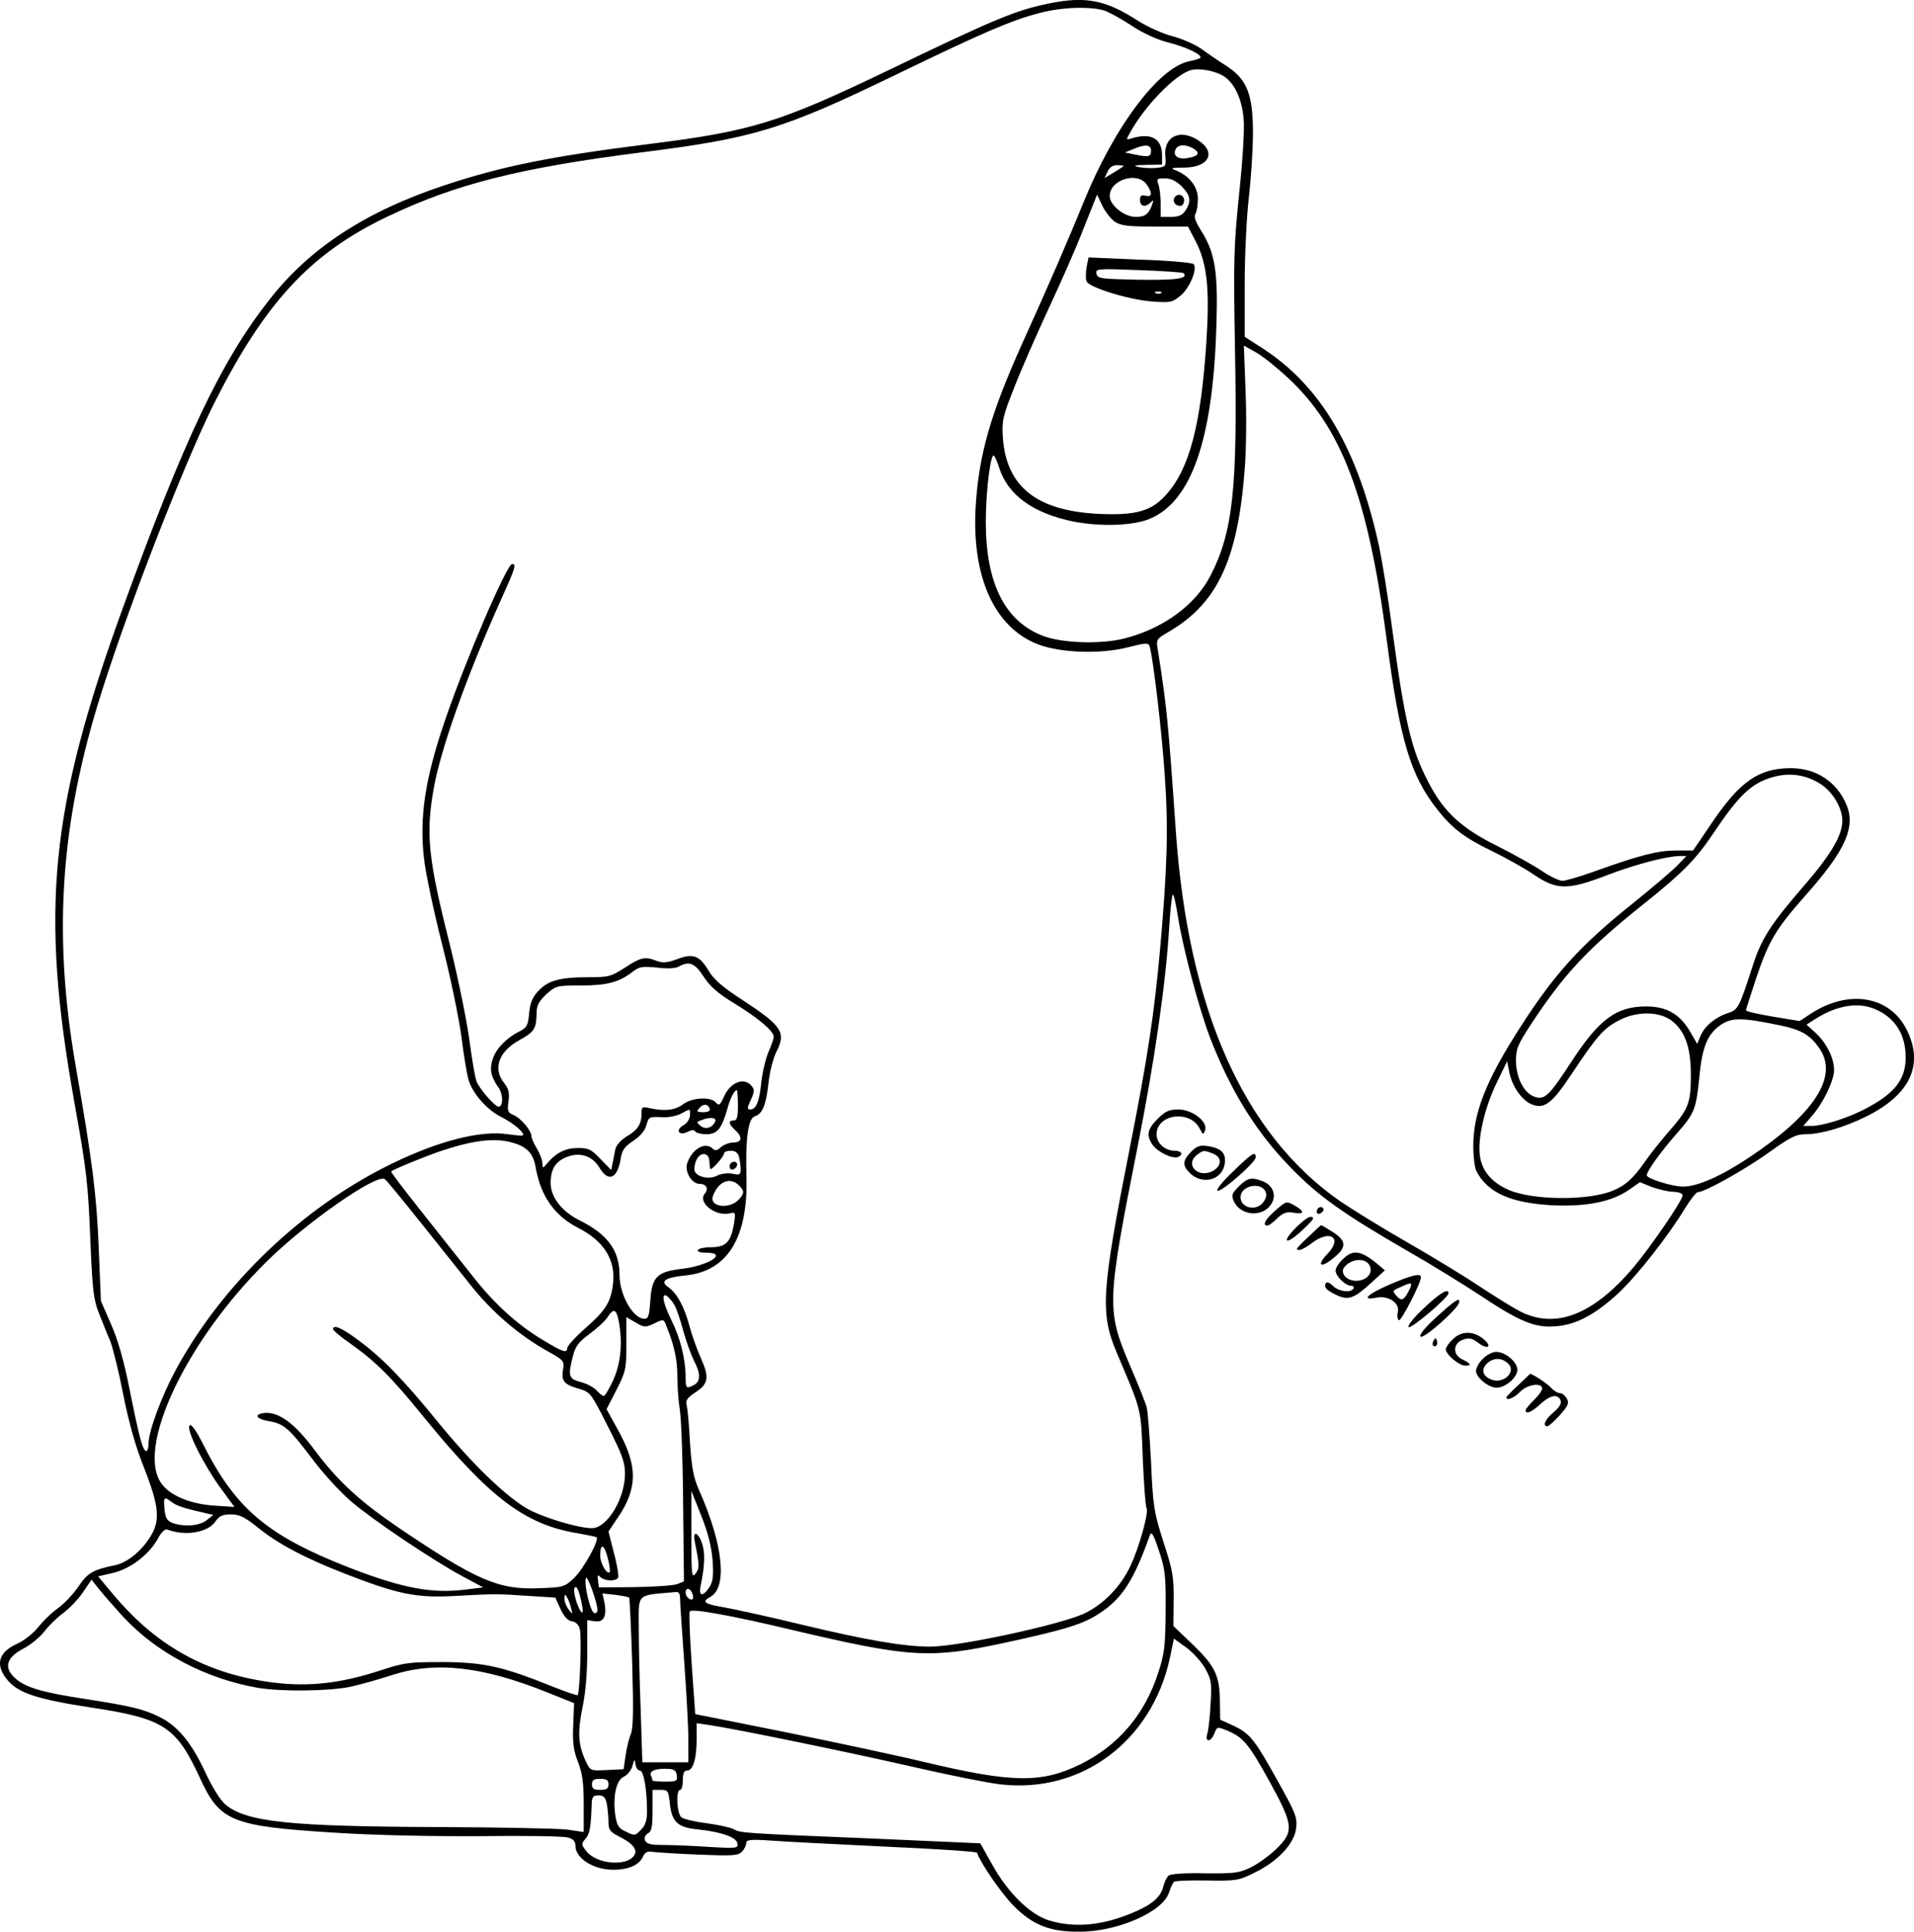 <?xml version="1.0" encoding="UTF-8"?>
<svg xmlns="http://www.w3.org/2000/svg" version="1.0" viewBox="0 0 694.95 701.214" preserveAspectRatio="xMidYMid meet">
  <g transform="translate(-13.069,711.75) scale(0.1,-0.1)" fill="#000000" stroke="none">
    <path d="M3940 7105 c-122 -25 -193 -54 -595 -248 -384 -184 -487 -216 -855 -262 -360 -45 -537 -81 -745 -150 -287 -95 -492 -229 -639 -419 -174 -222 -307 -504 -531 -1120 -263 -725 -299 -1092 -175 -1786 46 -258 50 -292 59 -510 7 -176 12 -213 31 -260 12 -30 30 -76 41 -101 10 -26 32 -115 48 -198 20 -100 45 -189 76 -265 55 -141 59 -192 17 -254 -33 -50 -83 -89 -126 -97 -77 -16 -97 -27 -130 -76 -18 -27 -51 -62 -73 -78 -23 -16 -56 -48 -74 -71 -18 -22 -52 -49 -75 -59 -71 -32 -83 -79 -33 -136 39 -44 109 -67 300 -96 265 -40 310 -69 397 -259 71 -154 115 -172 481 -195 152 -10 358 -14 537 -13 159 2 301 0 317 -5 19 -5 27 -14 27 -30 0 -46 66 -87 137 -87 56 0 94 17 108 47 7 16 16 21 35 18 14 -2 89 -7 166 -10 122 -5 144 -4 158 10 9 9 16 23 16 31 0 13 14 15 88 10 48 -4 236 -13 417 -22 182 -8 331 -18 333 -22 14 -40 88 -147 133 -193 70 -70 130 -94 239 -94 138 0 303 72 325 142 6 18 14 35 18 39 4 4 58 6 119 5 106 -2 117 0 173 28 85 41 146 106 152 163 4 39 -3 55 -63 163 -87 157 -104 179 -163 207 l-50 23 -1 59 c0 100 -16 133 -96 211 l-73 70 1 95 c1 84 -4 109 -37 210 -34 107 -38 127 -45 290 -5 96 -12 186 -16 200 -4 14 -31 83 -62 154 -84 198 -83 225 29 790 62 312 103 597 115 799 4 64 10 117 13 117 4 0 12 -37 19 -82 18 -114 76 -332 116 -437 75 -194 169 -346 295 -474 98 -101 191 -167 416 -297 88 -50 211 -126 273 -167 143 -95 198 -117 274 -110 73 6 143 44 227 122 66 62 180 207 241 308 19 31 40 57 46 57 25 0 173 83 259 145 75 54 97 65 130 65 57 0 139 24 221 64 161 80 211 188 148 315 -62 124 -212 149 -351 57 l-38 -25 -97 16 c-54 9 -98 19 -98 23 0 3 18 58 39 122 44 130 70 174 179 297 143 161 181 246 147 327 -35 84 -111 134 -205 133 -113 -1 -181 -48 -280 -193 l-72 -106 -62 0 c-65 0 -129 -16 -291 -74 -55 -20 -110 -36 -121 -36 -12 0 -46 16 -75 36 -30 20 -103 61 -163 91 -129 64 -193 123 -248 229 -64 122 -87 222 -133 563 -14 107 -35 237 -46 290 -77 358 -212 588 -427 726 l-62 40 0 190 c0 105 7 246 15 315 8 69 15 175 15 235 0 141 -22 195 -96 243 -27 17 -68 45 -91 62 -23 16 -70 37 -105 46 -35 9 -91 34 -127 57 -116 75 -189 89 -321 62z m201 -26 c19 -7 63 -31 99 -55 39 -26 91 -50 130 -60 64 -16 120 -42 120 -55 0 -3 -17 -9 -37 -13 -111 -18 -275 -234 -389 -515 -58 -143 -130 -308 -222 -511 -116 -258 -158 -406 -169 -595 -14 -253 69 -435 225 -496 81 -32 231 -37 329 -11 65 16 73 17 78 3 13 -45 45 -317 55 -471 13 -184 9 -332 -16 -615 -22 -248 -47 -412 -114 -749 -100 -508 -105 -585 -45 -728 93 -219 88 -199 95 -385 4 -94 10 -176 14 -181 8 -14 -26 -139 -58 -207 -35 -77 -100 -143 -171 -176 -92 -41 -454 -119 -557 -119 -94 0 -229 23 -463 79 -115 28 -243 56 -282 63 -76 13 -86 20 -54 38 64 34 48 191 -41 390 -19 43 -26 80 -32 169 -3 63 -9 125 -12 137 -5 18 2 27 30 46 49 31 53 55 22 124 -14 31 -33 84 -42 118 -18 68 -45 119 -77 141 -31 21 -11 35 59 42 155 14 231 135 225 358 -4 137 6 213 30 220 28 9 41 40 50 121 4 40 17 91 29 114 36 70 19 94 -123 187 -74 48 -105 75 -125 109 -32 53 -56 62 -114 39 -34 -12 -50 -14 -72 -6 -43 17 -58 14 -116 -24 -51 -33 -60 -35 -135 -35 -101 0 -144 -12 -179 -49 -22 -23 -30 -43 -34 -81 -4 -45 -8 -53 -36 -67 -46 -23 -84 -62 -96 -99 -13 -37 -7 -66 21 -105 17 -24 17 -69 0 -69 -13 0 -70 65 -80 92 -6 15 -17 83 -26 150 -9 68 -40 220 -69 338 -81 321 -90 407 -61 573 25 143 118 405 244 686 54 119 57 131 41 131 -19 0 -169 -349 -243 -566 -73 -212 -94 -353 -77 -501 5 -51 35 -191 65 -310 31 -120 62 -272 71 -338 8 -66 20 -137 26 -158 15 -50 69 -111 122 -136 41 -21 84 -57 75 -65 -2 -2 -26 0 -54 4 -98 15 -249 -23 -420 -106 -324 -157 -618 -438 -787 -751 -51 -95 -98 -221 -98 -266 0 -15 -4 -27 -8 -27 -13 0 -27 55 -61 225 -20 101 -42 179 -67 235 l-37 85 -8 196 c-8 190 -22 305 -83 654 -81 463 -58 857 76 1303 92 308 314 882 427 1107 184 364 348 542 626 675 248 119 481 178 930 235 403 51 507 82 920 282 320 155 419 197 519 223 81 22 187 25 237 9z m431 -237 c39 -23 68 -82 74 -154 4 -37 -3 -149 -16 -273 -20 -193 -21 -240 -15 -580 9 -489 -8 -647 -87 -803 -55 -110 -175 -198 -318 -233 -85 -21 -224 -16 -292 10 -139 53 -208 191 -208 414 0 113 18 254 30 240 4 -4 13 -25 19 -45 32 -98 123 -164 270 -194 99 -19 215 -15 276 10 151 63 229 285 242 693 7 205 -4 273 -57 356 -19 30 -25 49 -19 58 5 8 9 32 9 55 0 44 -31 83 -80 103 -21 8 -17 10 31 10 92 1 118 58 46 102 -65 39 -122 9 -115 -61 3 -37 2 -38 -32 -42 -20 -2 -49 0 -65 3 -22 5 -15 7 28 8 l57 1 0 33 c0 62 -40 84 -111 62 -19 -6 -20 -5 -8 16 52 98 167 217 224 232 29 8 86 -2 117 -21z m-262 -272 c0 -22 -9 -24 -61 -13 l-34 7 30 12 c44 19 65 17 65 -6z m151 10 c26 -15 24 -27 -7 -34 -38 -10 -63 1 -57 24 6 22 33 26 64 10z m-251 -65 c0 -2 -16 -12 -34 -23 l-35 -21 11 23 c6 15 19 24 34 24 13 0 24 -2 24 -3z m84 -67 c22 -31 20 -47 -4 -41 -15 4 -20 0 -20 -16 0 -23 19 -28 39 -8 10 10 11 8 5 -8 -12 -35 -26 -45 -59 -45 -42 0 -95 42 -95 76 0 59 100 90 134 42z m127 -7 c33 -33 36 -56 13 -89 -11 -16 -25 -22 -52 -22 l-37 0 0 48 c0 26 -4 57 -8 70 -8 20 -5 22 23 22 22 0 41 -9 61 -29z m-243 -128 c22 -15 48 -18 147 -18 l119 0 29 -55 c41 -82 50 -170 38 -363 -20 -304 -62 -462 -146 -555 -53 -60 -110 -76 -244 -70 -226 11 -336 98 -349 276 -4 62 -1 77 41 182 24 63 81 192 124 285 44 94 102 225 128 293 l49 123 19 -40 c10 -22 31 -48 45 -58z m628 -566 c196 -182 291 -433 359 -947 48 -369 87 -499 186 -623 53 -68 101 -103 199 -150 47 -23 114 -60 149 -84 84 -57 123 -58 268 -2 106 40 214 68 262 69 l25 0 -30 -31 c-16 -18 -93 -83 -171 -146 -186 -149 -280 -253 -404 -447 -122 -190 -169 -308 -169 -428 0 -38 5 -79 11 -91 41 -80 126 -117 279 -125 124 -5 212 13 275 56 l40 28 45 -18 c25 -9 60 -17 78 -17 19 -1 32 -6 32 -13 0 -18 -118 -190 -179 -262 -147 -173 -284 -225 -413 -158 -30 16 -94 56 -144 89 -49 33 -165 104 -259 158 -93 53 -206 123 -250 153 -350 245 -550 696 -595 1342 -28 404 -33 452 -65 656 -7 41 -7 41 41 69 175 103 249 261 274 588 6 72 7 204 3 291 l-6 159 43 -24 c24 -13 76 -55 116 -92z m1929 -1472 c47 -27 85 -88 85 -137 0 -53 -42 -124 -141 -238 -117 -135 -153 -190 -184 -287 -49 -152 -53 -161 -90 -173 -46 -15 -85 -47 -100 -83 l-12 -29 -26 45 c-38 64 -85 91 -161 91 -108 -1 -169 -46 -272 -204 -78 -120 -96 -137 -131 -124 -39 13 -67 68 -68 129 0 47 6 60 59 141 120 181 205 271 411 435 136 109 182 156 245 249 95 142 140 185 219 207 58 16 115 9 166 -22z m-4050 -702 c22 -35 51 -61 112 -98 87 -53 143 -101 143 -121 0 -6 -8 -31 -19 -55 -10 -24 -22 -73 -26 -109 -7 -72 -19 -100 -40 -100 -12 0 -12 5 2 35 13 28 14 37 3 50 -27 33 -76 15 -100 -37 -15 -33 -19 -36 -30 -23 -18 22 -85 19 -119 -6 -29 -22 -66 -26 -118 -15 -31 7 -33 6 -33 -19 0 -38 -14 -60 -54 -83 -21 -13 -37 -31 -41 -46 -3 -15 -7 -37 -10 -51 l-5 -25 -39 40 c-33 35 -43 40 -82 40 -45 0 -79 -17 -111 -55 -17 -20 -17 -20 -18 0 0 11 -9 35 -20 53 -11 18 -20 39 -20 46 0 20 -40 66 -65 76 -20 8 -23 14 -18 49 4 31 1 46 -16 67 -42 53 -19 116 58 157 52 29 59 40 60 97 0 27 8 42 35 68 35 31 38 32 126 32 95 0 139 12 188 50 23 18 34 20 88 15 38 -5 69 -3 80 4 37 21 58 12 89 -36z m4252 -118 c74 -31 113 -92 113 -176 0 -82 -42 -134 -155 -191 -61 -31 -148 -58 -188 -58 l-29 0 32 37 c40 45 80 128 80 166 0 42 -26 96 -65 133 l-35 32 36 23 c76 47 151 59 211 34z m-739 -41 c50 -37 72 -97 72 -199 0 -104 -8 -124 -86 -212 -27 -32 -64 -78 -81 -103 -41 -59 -70 -86 -117 -105 -89 -37 -294 -35 -380 4 -60 27 -95 69 -102 123 -9 63 18 178 63 269 l36 74 7 -36 c9 -52 45 -105 81 -120 47 -19 74 1 147 111 92 138 115 165 174 195 63 32 141 31 186 -1z m397 -19 c77 -16 109 -35 143 -85 68 -101 -20 -237 -256 -394 -102 -68 -188 -106 -240 -106 -40 0 -132 29 -132 41 0 15 51 86 110 153 64 73 69 87 81 205 10 109 30 156 79 189 39 26 77 26 215 -3z m-3785 -290 c0 -42 -3 -55 -15 -55 -21 0 -19 -13 5 -35 28 -25 25 -45 -7 -45 -14 0 -35 -8 -45 -17 -14 -13 -21 -14 -30 -5 -27 27 -77 -3 -93 -56 -8 -29 18 -72 45 -72 25 0 35 -17 20 -35 -28 -33 39 -85 91 -72 20 5 21 3 15 -36 -11 -67 -29 -87 -81 -87 -24 0 -47 -4 -50 -10 -4 -6 8 -10 29 -10 83 0 11 -47 -90 -59 -88 -10 -107 -30 -112 -116 -4 -53 -7 -65 -21 -65 -42 0 -91 87 -91 160 0 88 -43 147 -146 198 -64 32 -104 84 -104 135 0 53 20 82 66 97 45 15 87 -1 111 -41 32 -54 65 -41 77 30 5 33 14 46 46 67 26 17 43 38 48 58 8 29 11 30 53 28 25 -2 56 4 73 13 35 19 33 19 32 -7 -1 -13 -11 -29 -25 -36 -30 -18 -14 -39 17 -23 14 7 23 8 27 1 3 -5 22 -10 40 -10 40 0 56 20 76 90 11 41 26 70 35 70 2 0 4 -25 4 -55z m-102 -13 c2 -7 -7 -12 -23 -12 -24 0 -26 2 -15 15 14 17 31 16 38 -3z m20 -44 c-8 -23 -35 -33 -53 -18 -16 13 -16 15 2 21 29 12 55 10 51 -3z m-735 -79 c50 -14 74 -39 82 -86 18 -107 69 -179 155 -223 95 -48 138 -119 126 -206 -8 -65 -28 -95 -101 -159 -36 -32 -65 -64 -65 -72 0 -19 -17 -13 -88 30 -91 54 -175 130 -252 228 -41 52 -126 158 -188 237 -63 79 -113 145 -111 147 9 8 119 53 180 74 120 40 197 49 262 30z m821 -51 c3 -13 6 -33 6 -45 0 -20 -4 -22 -31 -16 -17 3 -40 0 -54 -7 -28 -15 -73 -6 -82 16 -3 8 0 27 6 40 13 30 45 29 47 -1 1 -11 2 -24 3 -30 1 -11 51 43 51 57 0 4 11 8 24 8 16 0 26 -7 30 -22z m-1157 -237 c64 -80 148 -185 186 -233 76 -95 172 -177 273 -234 62 -34 64 -37 59 -68 -7 -41 3 -54 55 -69 44 -13 46 -15 107 -136 53 -104 63 -131 63 -175 -1 -90 -65 -196 -120 -196 -52 0 -185 41 -239 73 -80 48 -201 166 -320 312 -126 155 -204 235 -290 298 -59 44 -91 58 -91 39 0 -4 28 -28 63 -52 93 -66 149 -122 265 -265 240 -295 370 -393 563 -424 34 -6 63 -12 66 -14 10 -11 -48 -115 -81 -147 -36 -34 -40 -35 -129 -38 -146 -6 -225 28 -508 219 -145 99 -222 170 -307 284 -71 95 -130 139 -182 133 -40 -5 -29 -22 19 -30 54 -9 73 -27 162 -145 39 -51 100 -117 137 -148 82 -69 289 -208 397 -267 l80 -43 -65 -8 c-121 -15 -227 5 -414 77 -304 118 -420 215 -540 455 -25 49 -41 70 -47 64 -14 -14 53 -147 116 -232 l47 -64 -75 5 c-85 6 -159 36 -190 80 -94 129 90 519 382 806 145 143 401 321 429 299 7 -5 65 -76 129 -156z m1157 133 c21 -20 20 -30 -4 -54 -23 -23 -72 -27 -88 -7 -8 10 -6 21 8 45 22 36 58 43 84 16z m-233 -437 c6 -10 20 -51 30 -89 11 -39 28 -87 39 -109 25 -48 25 -75 1 -89 -29 -15 -31 -13 -31 30 0 62 -19 140 -51 204 -33 67 -39 107 -13 86 8 -8 20 -22 25 -33z m-204 -54 c15 -77 8 -155 -20 -216 -14 -31 -30 -57 -34 -57 -5 0 -16 9 -25 19 -9 11 -35 25 -57 31 -46 12 -49 21 -30 95 9 36 21 51 60 80 26 19 56 46 65 60 22 34 32 32 41 -12z m129 -10 c34 17 35 17 45 -11 28 -69 39 -120 39 -181 0 -36 4 -91 9 -121 5 -30 11 -183 12 -339 l3 -284 -24 -10 c-14 -5 -83 -10 -155 -11 l-130 -1 -3 25 c-3 20 -1 23 9 12 15 -14 55 -16 64 -2 3 5 -3 45 -15 89 l-20 79 35 52 c71 105 71 186 2 312 l-44 80 36 70 c34 67 36 76 36 168 l0 96 33 -19 c32 -19 35 -19 68 -4z m212 -860 c4 -57 1 -78 -12 -98 -24 -36 -40 -32 -31 8 15 72 16 118 5 151 -14 42 -35 49 -27 9 18 -90 18 -98 3 -118 -14 -18 -15 -5 -15 140 l0 160 36 -90 c25 -63 37 -112 41 -162z m-1963 211 c18 -13 41 -21 120 -39 l30 -7 -24 -19 c-25 -21 -83 -25 -124 -10 -20 8 -26 18 -29 50 -4 45 -2 47 27 25z m311 -91 c74 -60 168 -110 319 -169 191 -74 257 -88 399 -80 148 8 148 8 267 0 l96 -6 19 -42 c13 -27 26 -42 41 -44 15 -2 25 -13 29 -29 7 -26 0 -231 -8 -239 -3 -2 -43 12 -91 31 -181 73 -249 88 -397 89 -126 0 -142 -2 -233 -32 -139 -45 -253 -58 -379 -43 -245 30 -430 132 -591 326 l-50 60 56 13 c64 16 131 68 162 126 12 22 25 34 33 31 66 -25 149 -11 176 31 13 18 25 24 55 24 30 0 50 -9 97 -47z m3297 -303 c-1 -127 -4 -155 -27 -225 -48 -150 -144 -263 -280 -331 -144 -71 -249 -69 -569 7 -95 23 -320 71 -502 108 l-330 66 -13 184 c-7 101 -10 186 -7 189 10 11 156 -16 370 -67 428 -101 501 -106 774 -47 221 48 287 68 347 109 80 53 122 119 180 282 5 15 13 3 32 -55 23 -68 26 -89 25 -220z m-2019 140 c-10 -9 -34 33 -34 60 0 47 14 43 27 -7 7 -26 10 -50 7 -53z m-44 -138 c0 -8 -6 -12 -12 -10 -14 5 -38 105 -30 127 5 13 42 -90 42 -117z m-1720 -26 c122 -130 298 -222 484 -255 84 -15 259 -13 338 3 36 8 104 27 150 42 158 52 330 33 568 -63 l95 -38 -3 -80 c-3 -63 1 -92 17 -133 16 -41 21 -75 21 -154 l0 -101 -62 9 c-35 4 -243 8 -463 9 -541 2 -700 18 -776 82 -19 16 -48 63 -74 119 -49 105 -99 166 -164 198 -58 29 -103 40 -271 66 -158 24 -218 42 -255 76 -41 38 -32 73 29 106 28 14 62 43 77 62 15 20 45 50 67 66 22 16 55 50 73 76 l32 47 31 -39 c17 -21 56 -65 86 -98z m1664 44 c4 -20 3 -30 -2 -25 -15 16 -32 77 -25 88 7 12 17 -10 27 -63z m400 44 c4 -9 4 -19 2 -21 -8 -8 -26 8 -26 23 0 19 16 18 24 -2z m-44 -21 c0 -16 7 -118 15 -228 8 -110 15 -237 15 -282 l0 -83 -83 0 -84 0 -6 188 c-4 103 -7 238 -7 299 0 130 -12 118 133 131 12 2 17 -5 17 -25z m-396 -33 c7 -24 6 -24 -8 -6 -9 11 -16 29 -16 40 1 17 2 18 9 6 5 -8 12 -26 15 -40z m211 38 c2 -2 7 -108 11 -235 5 -173 4 -239 -5 -261 -7 -16 -15 -51 -19 -78 l-7 -49 -61 -3 c-60 -3 -60 -3 -77 33 -27 58 -30 105 -11 196 11 52 17 128 17 200 l0 115 28 -4 c32 -5 44 20 34 70 l-7 31 46 -5 c26 -3 49 -8 51 -10z m2093 -260 c21 -38 23 -52 18 -128 -2 -47 -8 -95 -12 -107 -9 -32 14 -30 26 2 10 25 10 25 47 10 58 -24 79 -50 154 -186 86 -157 89 -180 24 -243 -24 -24 -66 -54 -92 -67 -43 -21 -60 -23 -167 -22 -71 2 -125 -2 -132 -8 -7 -6 -15 -23 -19 -38 -8 -37 -38 -65 -100 -92 -115 -51 -219 -62 -315 -33 -69 21 -151 101 -208 205 l-42 75 -407 18 c-461 19 -462 19 -490 34 -11 6 -55 15 -97 21 -42 5 -83 15 -91 21 -17 14 -21 100 -5 100 6 0 10 16 10 35 0 25 4 35 15 35 22 0 35 42 35 112 l0 60 48 -7 c95 -14 494 -96 731 -150 134 -31 280 -60 324 -65 294 -34 549 156 615 457 l15 72 46 -33 c25 -19 57 -54 69 -78z m-2054 -368 c14 0 26 -69 26 -149 0 -31 -6 -50 -22 -66 -21 -22 -24 -22 -54 -7 -27 12 -33 22 -39 58 -10 70 3 130 31 142 13 6 27 24 31 39 7 26 8 26 11 6 2 -13 9 -23 16 -23z m134 -17 c3 -21 -1 -23 -42 -23 -25 0 -46 2 -46 4 0 2 -3 11 -6 19 -6 17 21 26 66 23 18 -1 26 -7 28 -23z m-248 -33 c0 -16 -7 -20 -30 -20 -23 0 -30 4 -30 20 0 16 7 20 30 20 23 0 30 -4 30 -20z m223 -72 c8 -66 29 -85 105 -92 83 -9 136 -28 140 -50 4 -18 -1 -19 -104 -13 -59 4 -134 7 -166 7 -45 0 -60 4 -65 16 -4 10 0 20 10 26 14 7 17 25 17 83 l0 75 29 0 c27 0 29 -3 34 -52z m-229 1 c3 -17 6 -47 6 -65 0 -29 5 -36 38 -53 51 -26 69 -48 55 -69 -26 -41 -136 -32 -173 15 -19 24 -19 27 -4 45 16 17 20 41 23 126 1 27 5 32 25 32 18 0 25 -7 30 -31z M4395 6400 c-8 -14 3 -30 21 -30 8 0 14 9 14 20 0 21 -24 28 -35 10z M4076 6148 c-3 -20 -4 -43 0 -52 9 -22 154 -67 239 -73 66 -5 73 -3 103 22 33 28 62 99 46 114 -5 5 -93 13 -195 16 l-186 8 -7 -35z m352 -22 c19 -20 -27 -26 -164 -24 -137 3 -149 4 -152 22 -4 18 2 19 153 13 86 -3 159 -8 163 -11z m-81 -72 c-3 -3 -12 -4 -19 -1 -8 3 -5 6 6 6 11 1 17 -2 13 -5z M2780 2884 c0 -9 5 -14 12 -12 18 6 21 28 4 28 -9 0 -16 -7 -16 -16z M4334 3056 c-38 -38 -42 -60 -18 -95 19 -26 71 -51 91 -44 21 8 15 23 -10 23 -36 0 -67 27 -67 59 0 75 122 91 157 21 11 -22 13 -23 19 -6 12 31 -46 76 -97 76 -33 0 -47 -6 -75 -34z M4456 2937 c-31 -31 -33 -50 -6 -77 47 -47 122 -26 128 37 4 35 -13 52 -61 60 -29 4 -40 1 -61 -20z m78 -7 c35 -13 34 -45 -1 -64 -54 -27 -102 25 -55 60 21 16 24 17 56 4z M4608 2865 c-37 -35 -63 -67 -57 -70 12 -8 139 103 139 121 0 24 -13 16 -82 -51z M4629 2811 c-26 -26 -28 -33 -18 -55 24 -52 104 -59 135 -10 21 31 7 70 -32 84 -40 15 -53 12 -85 -19z m99 -28 c2 -10 -6 -27 -17 -37 -28 -25 -76 -10 -76 25 0 47 86 59 93 12z M4759 2721 c-26 -23 -40 -42 -35 -49 5 -8 17 -3 39 18 26 25 38 30 65 25 40 -7 41 5 2 27 -29 16 -29 16 -71 -21z M4915 2729 c-10 -15 3 -25 16 -12 7 7 7 13 1 17 -6 3 -14 1 -17 -5z M4835 2660 c-51 -52 -38 -64 17 -15 48 44 56 55 36 55 -8 0 -31 -18 -53 -40z M4883 2629 c-24 -22 -43 -42 -43 -44 0 -12 24 -3 54 20 67 51 113 19 56 -40 -41 -43 -24 -53 23 -14 48 39 47 62 -3 94 -22 14 -41 25 -42 25 -2 0 -22 -19 -45 -41z M5005 2545 c-14 -13 -25 -31 -25 -40 0 -20 36 -55 56 -55 8 0 12 -4 9 -10 -10 -17 -54 -11 -75 10 -11 11 -22 15 -25 10 -9 -15 1 -26 39 -44 43 -20 64 -12 128 47 l47 43 -27 23 c-61 50 -90 54 -127 16z m101 -27 c8 -27 -17 -50 -52 -50 -35 0 -59 29 -42 50 29 34 83 34 94 0z M5173 2453 c-80 -35 -102 -58 -43 -46 42 8 84 -20 76 -52 -3 -13 -2 -26 4 -30 8 -5 80 135 80 156 0 16 -33 8 -117 -28z m72 -23 c-17 -34 -27 -37 -45 -15 -14 17 -15 17 20 32 38 18 42 15 25 -17z M5302 2370 c-35 -32 -61 -64 -57 -70 6 -10 145 107 145 123 0 19 -31 1 -88 -53z M5346 2336 c-45 -41 -64 -66 -57 -71 13 -7 133 99 139 123 6 23 -13 11 -82 -52z M5405 2255 c-14 -13 -25 -29 -25 -35 0 -19 48 -60 71 -60 25 0 21 7 -13 24 -34 17 -31 58 4 70 23 8 33 6 57 -12 37 -27 51 -11 15 17 -36 28 -79 27 -109 -4z M5336 2251 c-4 -7 -5 -15 -2 -18 9 -9 19 4 14 18 -4 11 -6 11 -12 0z M5515 2185 c-14 -13 -25 -33 -25 -44 0 -24 45 -61 75 -61 32 0 75 37 75 65 0 28 -43 65 -77 65 -13 0 -35 -11 -48 -25z m92 -18 c30 -29 -17 -74 -60 -58 -34 13 -40 37 -16 60 23 21 54 20 76 -2z M5643 2089 c-24 -22 -43 -42 -43 -44 0 -14 29 -2 50 20 25 27 80 35 80 12 0 -7 -13 -26 -30 -42 -16 -16 -30 -32 -30 -37 0 -16 22 -7 53 22 36 33 64 39 74 14 4 -11 -4 -25 -25 -43 -31 -25 -42 -51 -23 -51 5 0 25 18 45 40 30 34 35 44 26 60 -6 11 -17 20 -25 20 -8 0 -23 9 -34 21 -15 16 -67 50 -75 49 0 0 -20 -19 -43 -41z"></path>
  </g>
</svg>
